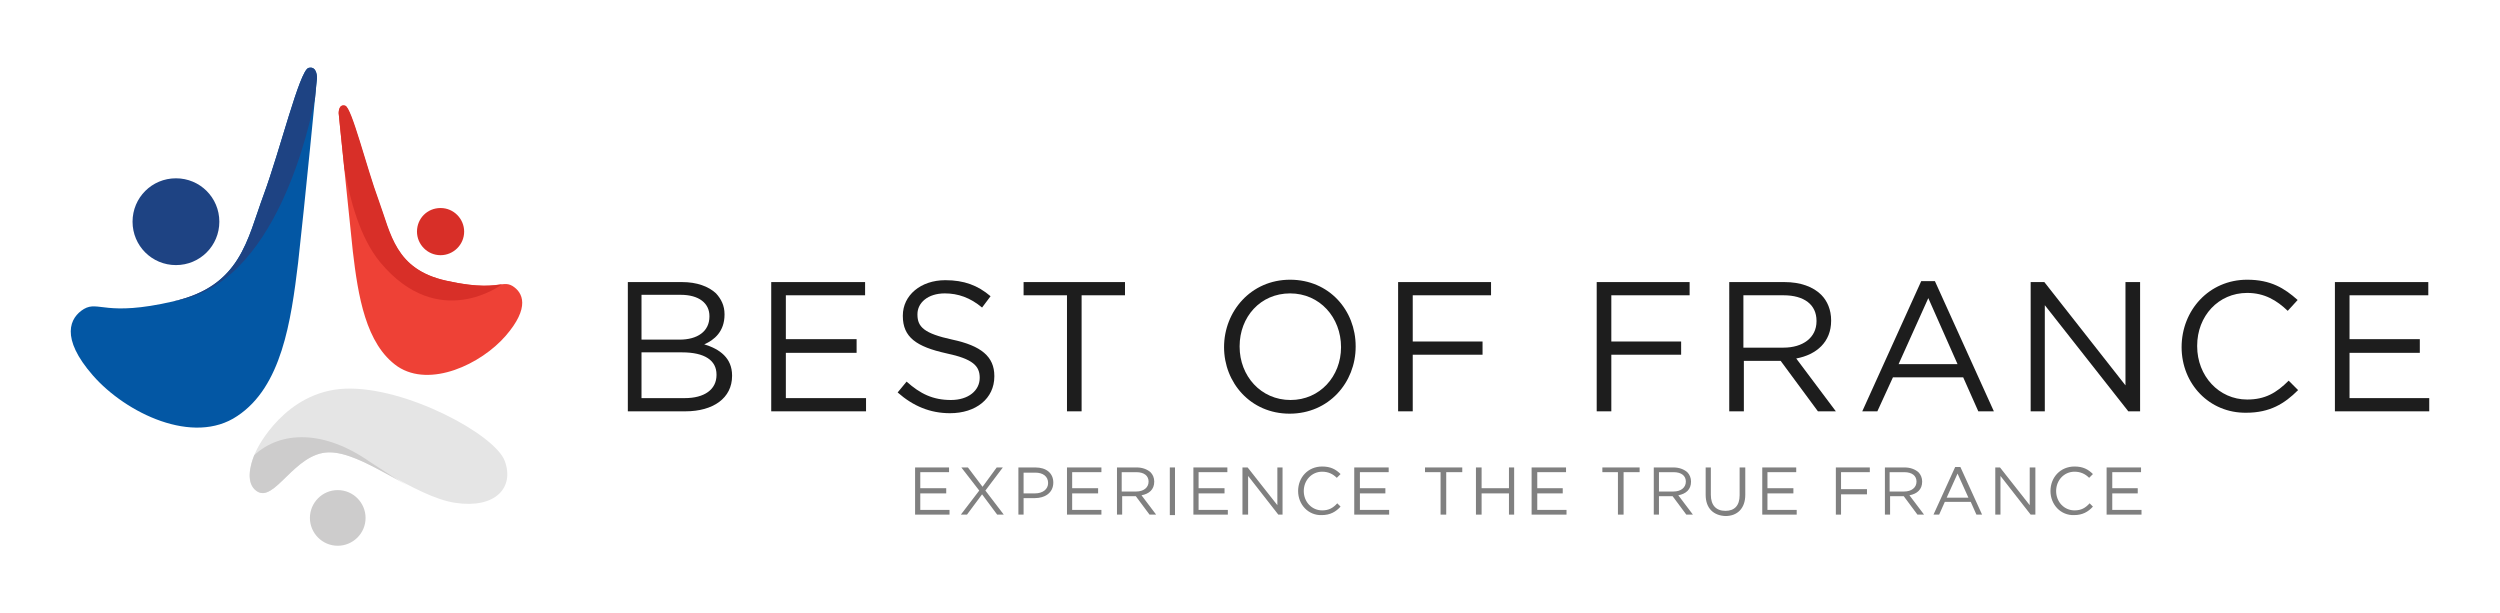 <?xml version="1.0" encoding="utf-8"?>
<!-- Generator: Adobe Illustrator 23.1.0, SVG Export Plug-In . SVG Version: 6.00 Build 0)  -->
<!DOCTYPE svg PUBLIC "-//W3C//DTD SVG 1.1//EN" "http://www.w3.org/Graphics/SVG/1.1/DTD/svg11.dtd">
<svg version="1.1" id="Layer_1" xmlns:x="http://ns.adobe.com/Extensibility/1.0/" xmlns:i="http://ns.adobe.com/AdobeIllustrator/10.0/" xmlns:graph="http://ns.adobe.com/Graphs/1.0/"
	 xmlns="http://www.w3.org/2000/svg" xmlns:xlink="http://www.w3.org/1999/xlink" x="0px" y="0px" viewBox="0 0 53 13"
	 style="enable-background:new 0 0 53 13;" xml:space="preserve">
<style type="text/css">
	.st0{fill:#1D1D1D;}
	.st1{fill:#808080;}
	.st2{fill:#0357A4;}
	.st3{fill:#1E4383;}
	.st4{fill:#EE4136;}
	.st5{fill:#D82F28;}
	.st6{fill:#CDCCCC;}
	.st7{fill:#E5E5E5;}
</style>
<g>
	<path class="st0" d="M13.29,5.98h1.17c0.31,0,0.56,0.09,0.72,0.24c0.11,0.12,0.18,0.26,0.18,0.44v0.01c0,0.36-0.22,0.54-0.43,0.63
		c0.33,0.1,0.59,0.29,0.59,0.66v0.01c0,0.47-0.4,0.75-0.99,0.75h-1.22V5.98z M14.41,7.2c0.37,0,0.63-0.17,0.63-0.49V6.7
		c0-0.27-0.22-0.45-0.61-0.45H13.6V7.2H14.41z M14.52,8.44c0.41,0,0.67-0.18,0.67-0.49V7.94c0-0.3-0.25-0.47-0.73-0.47H13.6v0.97
		H14.52z"/>
	<polygon class="st0" points="16.35,5.98 18.34,5.98 18.34,6.26 16.66,6.26 16.66,7.19 18.16,7.19 18.16,7.48 16.66,7.48 
		16.66,8.44 18.36,8.44 18.36,8.72 16.35,8.72 	"/>
	<path class="st0" d="M19.03,8.32l0.19-0.23c0.29,0.26,0.56,0.39,0.94,0.39c0.37,0,0.61-0.2,0.61-0.47V8.01
		c0-0.25-0.14-0.4-0.71-0.52c-0.63-0.14-0.92-0.34-0.92-0.79V6.69c0-0.43,0.38-0.75,0.9-0.75c0.4,0,0.69,0.11,0.96,0.34l-0.18,0.24
		c-0.25-0.21-0.51-0.3-0.79-0.3c-0.36,0-0.58,0.2-0.58,0.44v0.01c0,0.26,0.14,0.4,0.74,0.53c0.61,0.13,0.89,0.36,0.89,0.77v0.01
		c0,0.47-0.39,0.78-0.94,0.78C19.72,8.76,19.36,8.61,19.03,8.32"/>
	<polygon class="st0" points="22.62,6.26 21.7,6.26 21.7,5.98 23.85,5.98 23.85,6.26 22.93,6.26 22.93,8.72 22.62,8.72 	"/>
	<path class="st0" d="M25.95,7.36L25.95,7.36c0-0.76,0.57-1.43,1.4-1.43c0.83,0,1.39,0.65,1.39,1.41v0.01c0,0.76-0.57,1.42-1.4,1.42
		S25.95,8.11,25.95,7.36 M28.43,7.36L28.43,7.36c0-0.63-0.45-1.14-1.08-1.14c-0.63,0-1.07,0.5-1.07,1.12v0.01
		c0,0.62,0.45,1.13,1.08,1.13C27.98,8.48,28.43,7.98,28.43,7.36"/>
	<polygon class="st0" points="29.64,5.98 31.61,5.98 31.61,6.26 29.95,6.26 29.95,7.24 31.43,7.24 31.43,7.52 29.95,7.52 
		29.95,8.72 29.64,8.72 	"/>
	<polygon class="st0" points="33.85,5.98 35.82,5.98 35.82,6.26 34.16,6.26 34.16,7.24 35.64,7.24 35.64,7.52 34.16,7.52 
		34.16,8.72 33.85,8.72 	"/>
	<path class="st0" d="M36.65,5.98h1.18c0.34,0,0.61,0.1,0.78,0.27c0.13,0.13,0.21,0.32,0.21,0.54V6.8c0,0.45-0.31,0.72-0.74,0.8
		l0.84,1.12h-0.38l-0.79-1.07h-0.78v1.07h-0.31V5.98z M37.81,7.37c0.41,0,0.7-0.21,0.7-0.56V6.8c0-0.34-0.26-0.54-0.7-0.54h-0.85
		v1.11H37.81z"/>
	<path class="st0" d="M40.73,5.96h0.29l1.25,2.76h-0.33l-0.32-0.72h-1.49L39.8,8.72h-0.32L40.73,5.96z M41.5,7.72l-0.62-1.4
		l-0.63,1.4H41.5z"/>
	<polygon class="st0" points="43.05,5.98 43.34,5.98 45.06,8.17 45.06,5.98 45.37,5.98 45.37,8.72 45.12,8.72 43.35,6.47 
		43.35,8.72 43.05,8.72 	"/>
	<path class="st0" d="M46.25,7.36L46.25,7.36c0-0.78,0.58-1.43,1.39-1.43c0.5,0,0.79,0.18,1.07,0.43L48.5,6.59
		c-0.23-0.22-0.49-0.38-0.86-0.38c-0.61,0-1.06,0.49-1.06,1.12v0.01c0,0.63,0.46,1.13,1.06,1.13c0.38,0,0.62-0.14,0.88-0.4l0.2,0.2
		c-0.29,0.29-0.6,0.48-1.1,0.48C46.84,8.76,46.25,8.14,46.25,7.36"/>
	<polygon class="st0" points="49.5,5.98 51.48,5.98 51.48,6.26 49.81,6.26 49.81,7.19 51.3,7.19 51.3,7.48 49.81,7.48 49.81,8.44 
		51.5,8.44 51.5,8.72 49.5,8.72 	"/>
	<polygon class="st1" points="19.4,9.91 20.12,9.91 20.12,10.01 19.51,10.01 19.51,10.35 20.06,10.35 20.06,10.46 19.51,10.46 
		19.51,10.81 20.13,10.81 20.13,10.91 19.4,10.91 	"/>
	<polygon class="st1" points="20.76,10.4 20.38,9.91 20.52,9.91 20.83,10.32 21.13,9.91 21.26,9.91 20.89,10.4 21.28,10.91 
		21.14,10.91 20.82,10.48 20.5,10.91 20.37,10.91 	"/>
	<path class="st1" d="M21.57,9.91h0.38c0.23,0,0.38,0.12,0.38,0.32v0c0,0.22-0.18,0.33-0.39,0.33h-0.24v0.35h-0.11V9.91z
		 M21.94,10.46c0.17,0,0.28-0.09,0.28-0.22v0c0-0.14-0.11-0.22-0.27-0.22h-0.25v0.44H21.94z"/>
	<polygon class="st1" points="22.62,9.91 23.35,9.91 23.35,10.01 22.73,10.01 22.73,10.35 23.28,10.35 23.28,10.46 22.73,10.46 
		22.73,10.81 23.35,10.81 23.35,10.91 22.62,10.91 	"/>
	<path class="st1" d="M23.67,9.91h0.43c0.12,0,0.22,0.04,0.29,0.1c0.05,0.05,0.08,0.12,0.08,0.2v0c0,0.17-0.11,0.26-0.27,0.29
		l0.31,0.41h-0.14l-0.29-0.39h-0.29v0.39h-0.11V9.91z M24.09,10.42c0.15,0,0.26-0.08,0.26-0.21v0c0-0.12-0.09-0.2-0.26-0.2h-0.31
		v0.41H24.09z"/>
	<rect x="24.8" y="9.91" class="st1" width="0.11" height="1.01"/>
	<polygon class="st1" points="25.3,9.91 26.02,9.91 26.02,10.01 25.41,10.01 25.41,10.35 25.96,10.35 25.96,10.46 25.41,10.46 
		25.41,10.81 26.03,10.81 26.03,10.91 25.3,10.91 	"/>
	<polygon class="st1" points="26.34,9.91 26.45,9.91 27.08,10.71 27.08,9.91 27.19,9.91 27.19,10.91 27.1,10.91 26.46,10.09 
		26.46,10.91 26.34,10.91 	"/>
	<path class="st1" d="M27.52,10.41L27.52,10.41c0-0.29,0.21-0.52,0.51-0.52c0.18,0,0.29,0.06,0.39,0.16l-0.08,0.08
		C28.26,10.05,28.16,10,28.03,10c-0.22,0-0.39,0.18-0.39,0.41v0c0,0.23,0.17,0.41,0.39,0.41c0.14,0,0.23-0.05,0.32-0.15l0.07,0.07
		c-0.1,0.11-0.22,0.18-0.4,0.18C27.74,10.93,27.52,10.7,27.52,10.41"/>
	<polygon class="st1" points="28.71,9.91 29.44,9.91 29.44,10.01 28.83,10.01 28.83,10.35 29.37,10.35 29.37,10.46 28.83,10.46 
		28.83,10.81 29.45,10.81 29.45,10.91 28.71,10.91 	"/>
	<polygon class="st1" points="30.54,10.01 30.21,10.01 30.21,9.91 31,9.91 31,10.01 30.66,10.01 30.66,10.91 30.54,10.91 	"/>
	<polygon class="st1" points="31.29,9.91 31.41,9.91 31.41,10.35 31.99,10.35 31.99,9.91 32.1,9.91 32.1,10.91 31.99,10.91 
		31.99,10.46 31.41,10.46 31.41,10.91 31.29,10.91 	"/>
	<polygon class="st1" points="32.47,9.91 33.2,9.91 33.2,10.01 32.59,10.01 32.59,10.35 33.13,10.35 33.13,10.46 32.59,10.46 
		32.59,10.81 33.21,10.81 33.21,10.91 32.47,10.91 	"/>
	<polygon class="st1" points="34.3,10.01 33.97,10.01 33.97,9.91 34.76,9.91 34.76,10.01 34.42,10.01 34.42,10.91 34.3,10.91 	"/>
	<path class="st1" d="M35.05,9.91h0.43c0.12,0,0.22,0.04,0.29,0.1c0.05,0.05,0.08,0.12,0.08,0.2v0c0,0.17-0.11,0.26-0.27,0.29
		l0.31,0.41h-0.14l-0.29-0.39h-0.29v0.39h-0.11V9.91z M35.48,10.42c0.15,0,0.26-0.08,0.26-0.21v0c0-0.12-0.09-0.2-0.26-0.2h-0.31
		v0.41H35.48z"/>
	<path class="st1" d="M36.16,10.49V9.91h0.11v0.58c0,0.22,0.11,0.34,0.31,0.34c0.19,0,0.3-0.11,0.3-0.33V9.91H37v0.58
		c0,0.29-0.17,0.45-0.42,0.45C36.33,10.93,36.16,10.78,36.16,10.49"/>
	<polygon class="st1" points="37.36,9.91 38.08,9.91 38.08,10.01 37.47,10.01 37.47,10.35 38.02,10.35 38.02,10.46 37.47,10.46 
		37.47,10.81 38.09,10.81 38.09,10.91 37.36,10.91 	"/>
	<polygon class="st1" points="38.92,9.91 39.64,9.91 39.64,10.01 39.03,10.01 39.03,10.37 39.58,10.37 39.58,10.48 39.03,10.48 
		39.03,10.91 38.92,10.91 	"/>
	<path class="st1" d="M39.95,9.91h0.43c0.12,0,0.22,0.04,0.29,0.1c0.05,0.05,0.08,0.12,0.08,0.2v0c0,0.17-0.11,0.26-0.27,0.29
		l0.31,0.41h-0.14l-0.29-0.39h-0.29v0.39h-0.11V9.91z M40.37,10.42c0.15,0,0.26-0.08,0.26-0.21v0c0-0.12-0.09-0.2-0.26-0.2h-0.31
		v0.41H40.37z"/>
	<path class="st1" d="M41.45,9.9h0.11l0.46,1.01h-0.12l-0.12-0.27h-0.55l-0.12,0.27h-0.12L41.45,9.9z M41.73,10.55l-0.23-0.51
		l-0.23,0.51H41.73z"/>
	<polygon class="st1" points="42.3,9.91 42.4,9.91 43.03,10.71 43.03,9.91 43.15,9.91 43.15,10.91 43.05,10.91 42.41,10.09 
		42.41,10.91 42.3,10.91 	"/>
	<path class="st1" d="M43.47,10.41L43.47,10.41c0-0.29,0.21-0.52,0.51-0.52c0.18,0,0.29,0.06,0.39,0.16l-0.08,0.08
		C44.21,10.05,44.11,10,43.98,10c-0.22,0-0.39,0.18-0.39,0.41v0c0,0.23,0.17,0.41,0.39,0.41c0.14,0,0.23-0.05,0.32-0.15l0.07,0.07
		c-0.1,0.11-0.22,0.18-0.4,0.18C43.69,10.93,43.47,10.7,43.47,10.41"/>
	<polygon class="st1" points="44.66,9.91 45.39,9.91 45.39,10.01 44.78,10.01 44.78,10.35 45.32,10.35 45.32,10.46 44.78,10.46 
		44.78,10.81 45.4,10.81 45.4,10.91 44.66,10.91 	"/>
	<g>
		<path class="st2" d="M6.72,1.66c0,0,0.01-0.27-0.18-0.22C6.35,1.5,5.94,3.18,5.59,4.13C5.24,5.07,5.11,6.07,3.67,6.39
			C2.24,6.72,2.09,6.37,1.78,6.55C1.48,6.73,1.27,7.16,1.97,7.96c0.7,0.8,2.13,1.49,3.06,0.86C5.97,8.2,6.17,6.81,6.32,5.57
			C6.46,4.33,6.72,1.66,6.72,1.66"/>
		<path class="st3" d="M4.65,4.7c0,0.51-0.41,0.92-0.92,0.92S2.81,5.21,2.81,4.7s0.41-0.92,0.92-0.92S4.65,4.19,4.65,4.7"/>
		<path class="st4" d="M7.18,2.4c0,0-0.01-0.2,0.13-0.16c0.14,0.04,0.45,1.3,0.71,2.01c0.26,0.7,0.35,1.46,1.43,1.7
			c1.08,0.24,1.18-0.02,1.41,0.11c0.23,0.14,0.38,0.46-0.14,1.06c-0.52,0.6-1.6,1.11-2.29,0.65C7.75,7.3,7.59,6.26,7.48,5.33
			C7.38,4.4,7.18,2.4,7.18,2.4"/>
		<path class="st5" d="M8.84,4.91c0,0.27,0.22,0.5,0.5,0.5c0.27,0,0.5-0.22,0.5-0.5c0-0.27-0.22-0.5-0.5-0.5
			C9.06,4.41,8.84,4.63,8.84,4.91"/>
		<path class="st6" d="M6.57,10.98c0,0.32,0.26,0.59,0.59,0.59c0.32,0,0.59-0.26,0.59-0.59c0-0.32-0.26-0.59-0.59-0.59
			C6.83,10.39,6.57,10.66,6.57,10.98"/>
		<path class="st7" d="M5.45,9.52c0,0,0.59-1.23,1.87-1.28c1.28-0.05,3.17,0.97,3.38,1.53c0.21,0.56-0.19,1.02-1.05,0.89
			S7.7,9.58,6.97,9.59c-0.73,0.01-1.15,1.09-1.53,0.82C5.1,10.17,5.45,9.52,5.45,9.52"/>
		<path class="st3" d="M6.68,2.07C6.7,1.81,6.72,1.66,6.72,1.66s0.01-0.27-0.18-0.22C6.35,1.5,5.94,3.18,5.59,4.13
			C5.24,5.07,5.11,6.07,3.67,6.39C5.87,6.08,6.58,2.58,6.68,2.07"/>
		<path class="st6" d="M5.39,9.65c-0.08,0.2-0.19,0.59,0.05,0.76c0.38,0.27,0.8-0.81,1.53-0.82c0.46-0.01,1.07,0.38,1.67,0.7
			c-0.22-0.12-0.48-0.29-0.8-0.5C6.87,9.11,5.95,9.13,5.39,9.65"/>
		<path class="st5" d="M10.64,6.03L10.64,6.03c-0.18,0.02-0.47,0.08-1.18-0.08c-1.08-0.24-1.17-0.99-1.43-1.7
			c-0.26-0.7-0.57-1.97-0.71-2.01C7.18,2.2,7.18,2.4,7.18,2.4S7.23,2.93,7.3,3.57c0.12,0.67,0.33,1.47,0.76,1.99
			C9.3,7.05,10.64,6.03,10.64,6.03"/>
	</g>
</g>
</svg>

